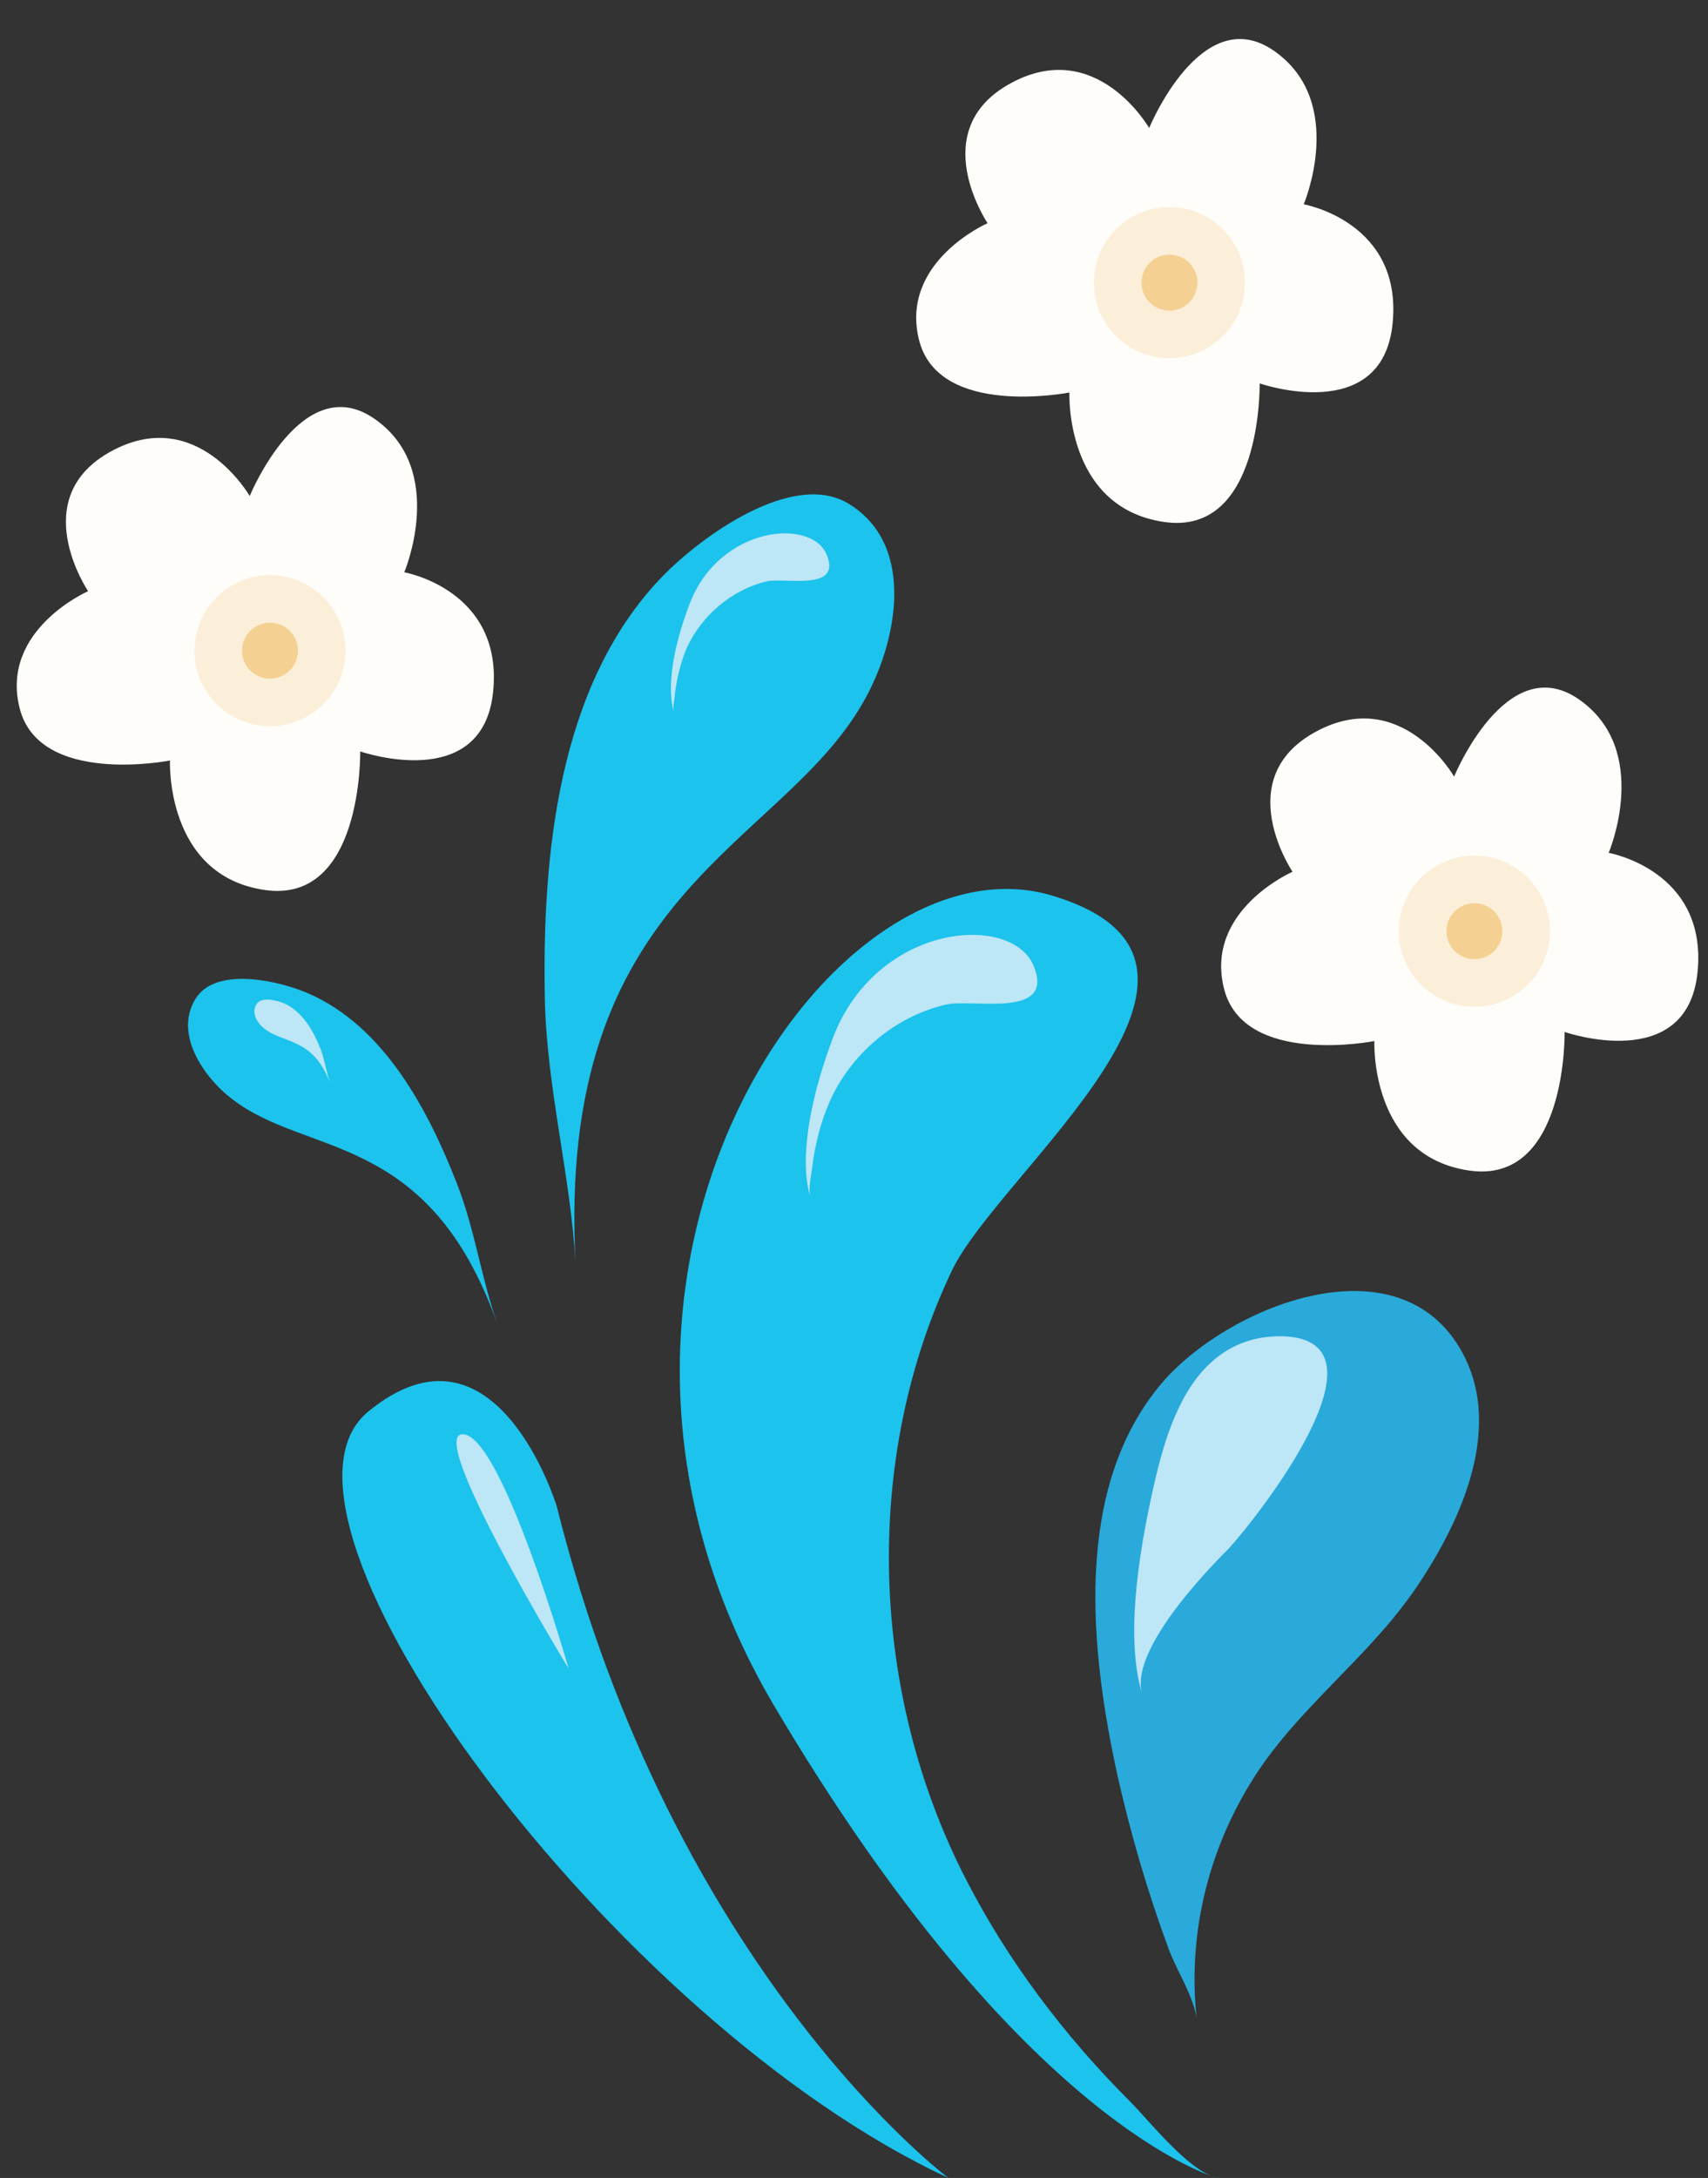 <?xml version="1.0" encoding="UTF-8"?>
<!DOCTYPE svg PUBLIC '-//W3C//DTD SVG 1.0//EN'
          'http://www.w3.org/TR/2001/REC-SVG-20010904/DTD/svg10.dtd'>
<svg height="311.3" preserveAspectRatio="xMidYMid meet" version="1.0" viewBox="127.4 91.6 244.2 311.3" width="244.2" xmlns="http://www.w3.org/2000/svg" xmlns:xlink="http://www.w3.org/1999/xlink" zoomAndPan="magnify"
><rect x="127.4" y="91.6" width="244.2" height="311.3" fill="#333333" stroke="none"/><g
  ><g
    ><g
      ><g id="change1_1"
        ><path d="M298.5,380.2c-0.4-3.2-2.9-7-4-10c-3-8.1-5.4-16.3-7.3-24.7c-3.9-17.8-6.5-41.1,6.3-56.2 c9.2-10.8,33.1-20.6,42.5-5.2c6.7,11,0.4,24.8-6.1,34.4c-7,10.3-17.4,17.5-23.8,28.1C300,356.6,297.2,368.4,298.5,380.2z" fill="#29AADA"
        /></g
        ><g id="change2_3"
        ><path d="M290.7,333.7c-2.7-8.7,0-22.7,2-31.2c1.5-6.2,3.9-13.6,9.4-17.4c2.6-1.8,5.6-2.6,8.8-2.5 c16.2,0.6-3.7,25.8-7.7,30.2C303.3,312.8,288.6,326.7,290.7,333.7z" fill="#BDE6F6"
        /></g
      ></g
      ><g id="change3_3"
      ><path d="M301.4,402.9c-4.2-1.1-9.6-8.1-12.5-11c-9.3-9.3-17.4-20-23.4-31.7c-13.7-26.6-14.9-59.9-2-87 c6.8-14.2,46.1-44.1,14.3-53.6c-31.9-9.5-75.5,54.8-39.9,115.5C273.6,395.6,301.3,402.8,301.4,402.9z" fill="#1CC3EC"
      /></g
      ><g id="change2_4"
      ><path d="M243.3,262.7c-0.4-1,0.1-3.1,0.2-4.1c0.4-3.3,1.2-6.5,2.5-9.5c3-6.8,9.3-12.2,16.6-13.9 c3.8-0.9,15.7,2.1,12.6-5.5c-3.1-7.7-22.4-6.2-28.7,10.2C240.4,256.2,243.3,262.7,243.3,262.7z" fill="#BDE6F6"
      /></g
      ><g id="change3_4"
      ><path d="M263,402.9c0,0-39.3-29.3-56-96c0,0-8.7-28.6-27-13.5C161.8,308.5,215.1,380.7,263,402.9z" fill="#1CC3EC"
      /></g
      ><g
      ><g id="change3_1"
        ><path d="M209.7,272.3c-0.7-12.6-4.1-25-4.4-37.8c-0.4-20.4,1.8-44.9,16.7-60.4c5.6-5.8,18.9-15.5,26.9-10.4 c9.7,6.1,6.6,20.2,1.9,28.3C238.8,213,206.8,219,209.7,272.3z" fill="#1CC3EC"
        /></g
        ><g id="change3_2"
        ><path d="M198.5,280.8c-2.3-6.5-3.2-13.5-5.8-20.1c-4.1-10.5-10.4-22.4-21.2-27.1c-4.1-1.8-12.8-3.8-15.9,0.4 c-3.6,5.1,0.9,11.6,5,14.7C171.3,257,188.7,253.2,198.5,280.8z" fill="#1CC3EC"
        /></g
        ><g id="change2_1"
        ><path d="M174.7,246.7c-0.6-1.6-0.8-3.3-1.4-5c-1-2.6-2.6-5.5-5.3-6.7c-1-0.4-3.2-1-3.9,0.1 c-0.9,1.3,0.2,2.9,1.2,3.6C168,240.8,172.3,239.9,174.7,246.7z" fill="#BDE6F6"
        /></g
        ><g id="change2_2"
        ><path d="M223.8,193.5c-0.3-0.7,0.1-2.1,0.1-2.8c0.3-2.2,0.8-4.4,1.7-6.5c2.1-4.6,6.4-8.3,11.4-9.5 c2.6-0.6,10.8,1.5,8.6-3.8c-2.1-5.3-15.3-4.2-19.6,7C221.8,189,223.8,193.4,223.8,193.5z" fill="#BDE6F6"
        /></g
      ></g
      ><g id="change2_5"
      ><path d="M208.7,330.1c0,0-9.5-33.3-15.1-33.5C188.1,296.3,208.7,330.1,208.7,330.1z" fill="#BDE6F6"
      /></g
    ></g
    ><g
    ><g id="change4_1"
      ><path d="M335.3,202.6c0,0,7.5-18.3,17.9-11c10.4,7.3,4.2,21.9,4.2,21.9s14.2,2.5,12.7,17.1 c-1.5,14.6-19,8.5-19,8.5s0.4,21.9-13.7,19.8c-14.2-2.1-13.5-18.5-13.5-18.5s-18.7,3.7-21.5-7.5s9.8-16.7,9.8-16.7s-9-13.3,3.3-20 S335.3,202.6,335.3,202.6z" fill="#FFFDF9"
      /></g
      ><g id="change5_1"
      ><circle cx="338.2" cy="224.7" fill="#F4D093" opacity=".32" r="10.8"
      /></g
      ><g id="change5_2"
      ><circle cx="338.2" cy="224.7" fill="#F4D093" r="4"
      /></g
    ></g
    ><g
    ><g id="change4_3"
      ><path d="M291.7,109.9c0,0,7.5-18.3,17.9-11c10.4,7.3,4.2,21.9,4.2,21.9s14.2,2.5,12.7,17.1s-19,8.5-19,8.5 s0.4,21.9-13.7,19.8c-14.2-2.1-13.5-18.5-13.5-18.5s-18.7,3.7-21.5-7.5s9.8-16.7,9.8-16.7s-9-13.3,3.3-20 C284.2,96.8,291.7,109.9,291.7,109.9z" fill="#FFFDF9"
      /></g
      ><g id="change5_5"
      ><circle cx="294.6" cy="132" fill="#F4D093" opacity=".32" r="10.8"
      /></g
      ><g id="change5_6"
      ><circle cx="294.6" cy="132" fill="#F4D093" r="4"
      /></g
    ></g
    ><g
    ><g id="change4_2"
      ><path d="M163.1,162.5c0,0,7.5-18.3,17.9-11s4.2,21.9,4.2,21.9s14.2,2.5,12.7,17.1c-1.5,14.6-19,8.5-19,8.5 s0.4,21.9-13.7,19.8c-14.2-2.1-13.5-18.5-13.5-18.5s-18.7,3.7-21.5-7.5s9.8-16.7,9.8-16.7s-9-13.3,3.3-20 C155.6,149.4,163.1,162.5,163.1,162.5z" fill="#FFFDF9"
      /></g
      ><g id="change5_3"
      ><circle cx="166" cy="184.6" fill="#F4D093" opacity=".32" r="10.8"
      /></g
      ><g id="change5_4"
      ><circle cx="166" cy="184.6" fill="#F4D093" r="4"
      /></g
    ></g
  ></g
></svg
>
